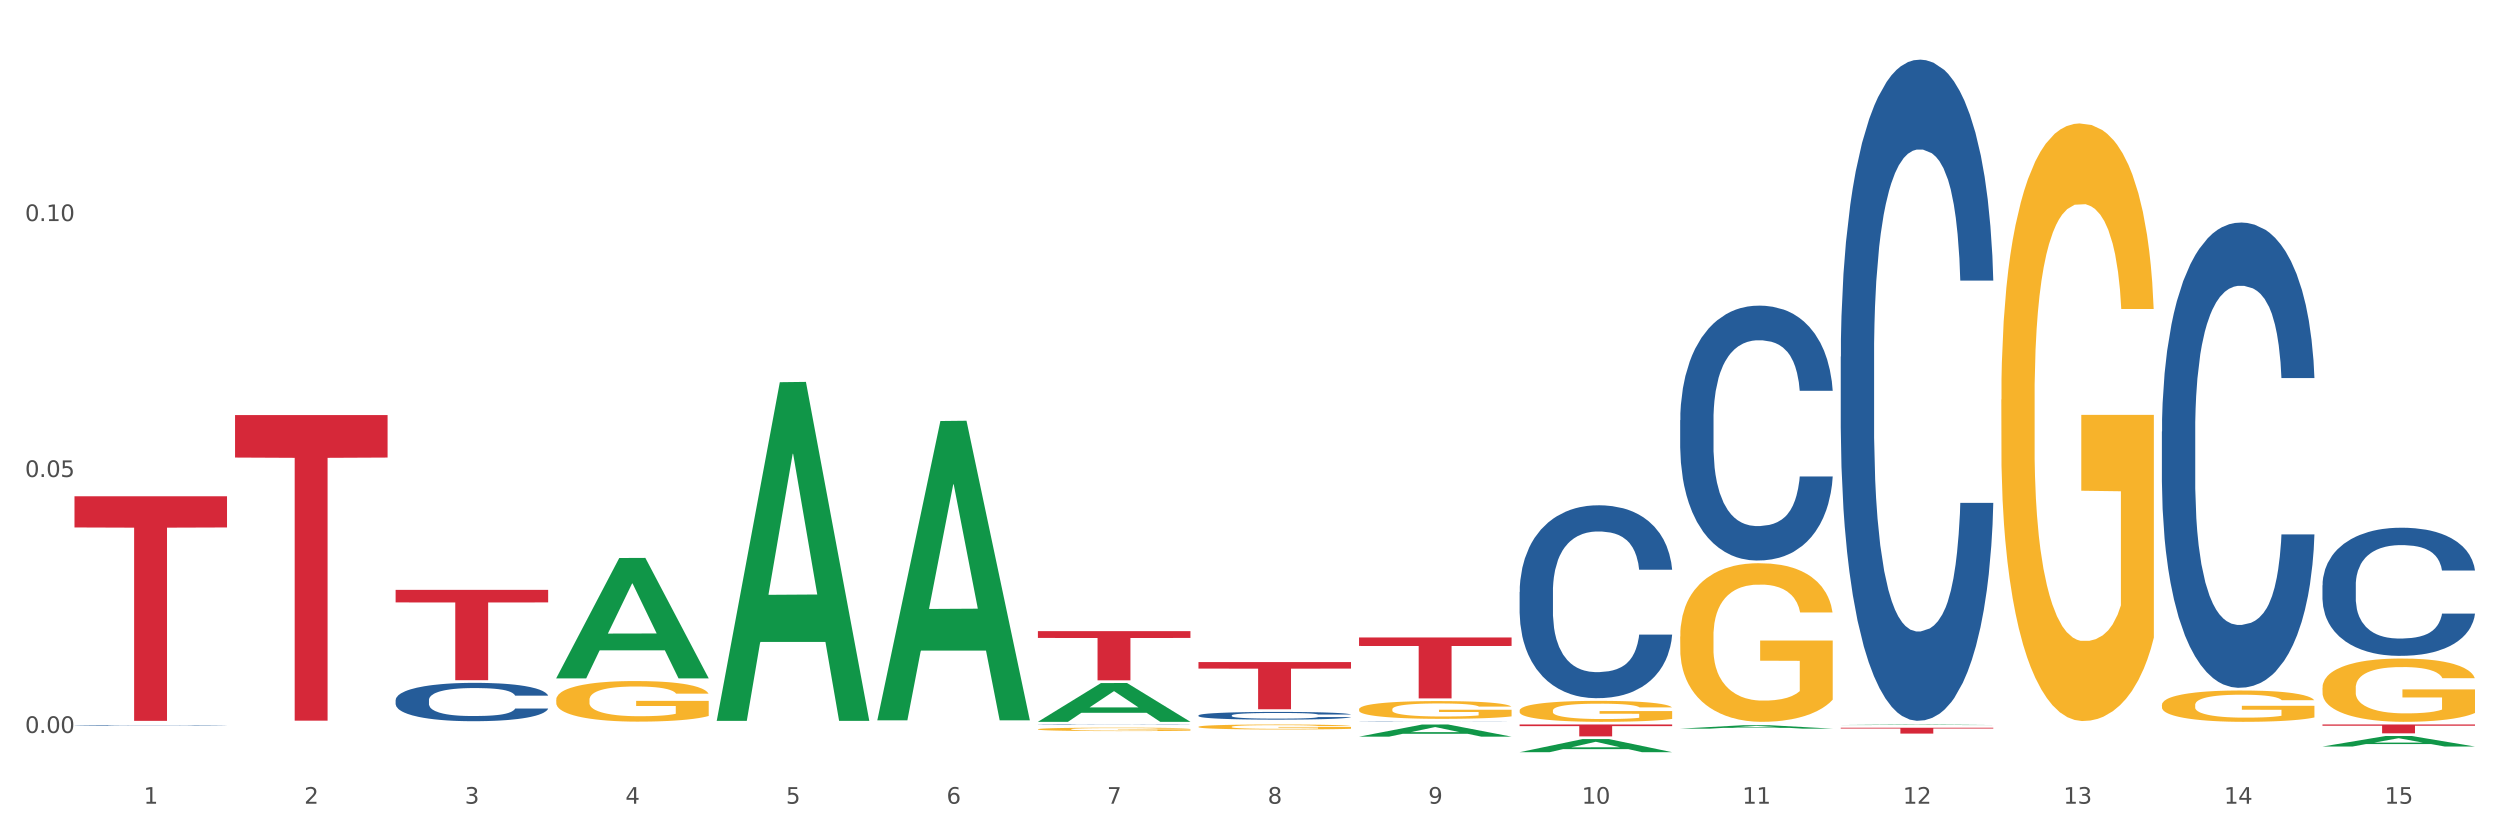 <?xml version="1.0" encoding="utf-8" standalone="no"?>
<!DOCTYPE svg PUBLIC "-//W3C//DTD SVG 1.1//EN"
  "http://www.w3.org/Graphics/SVG/1.1/DTD/svg11.dtd">
<svg xmlns:xlink="http://www.w3.org/1999/xlink" width="1080pt" height="360pt" viewBox="0 0 1080 360" xmlns="http://www.w3.org/2000/svg" version="1.1">
 <rect x="0" y="0" width="1080" height="360" fill="#333333" stroke="none"/>
 <defs>
  <style type="text/css">*{stroke-linejoin: round; stroke-linecap: butt}</style>
 </defs>
 <g id="figure_1">
  <g id="patch_1">
   <path d="M 0 360 
L 1080 360 
L 1080 0 
L 0 0 
z
" style="fill: #ffffff; stroke: #ffffff; stroke-linejoin: miter"/>
  </g>
  <g id="axes_1">
   <g id="matplotlib.axis_1">
    <g id="xtick_1">
     <g id="text_1">
      <!-- 1 -->
      <g style="fill: #4d4d4d" transform="translate(62.07 347.204) scale(0.096 -0.096)">
       <defs>
        <path id="DejaVuSans-31" d="M 794 531 
L 1825 531 
L 1825 4091 
L 703 3866 
L 703 4441 
L 1819 4666 
L 2450 4666 
L 2450 531 
L 3481 531 
L 3481 0 
L 794 0 
L 794 531 
z
" transform="scale(0.016)"/>
       </defs>
       <use xlink:href="#DejaVuSans-31"/>
      </g>
     </g>
    </g>
    <g id="xtick_2">
     <g id="text_2">
      <!-- 2 -->
      <g style="fill: #4d4d4d" transform="translate(131.436 347.204) scale(0.096 -0.096)">
       <defs>
        <path id="DejaVuSans-32" d="M 1228 531 
L 3431 531 
L 3431 0 
L 469 0 
L 469 531 
Q 828 903 1448 1529 
Q 2069 2156 2228 2338 
Q 2531 2678 2651 2914 
Q 2772 3150 2772 3378 
Q 2772 3750 2511 3984 
Q 2250 4219 1831 4219 
Q 1534 4219 1204 4116 
Q 875 4013 500 3803 
L 500 4441 
Q 881 4594 1212 4672 
Q 1544 4750 1819 4750 
Q 2544 4750 2975 4387 
Q 3406 4025 3406 3419 
Q 3406 3131 3298 2873 
Q 3191 2616 2906 2266 
Q 2828 2175 2409 1742 
Q 1991 1309 1228 531 
z
" transform="scale(0.016)"/>
       </defs>
       <use xlink:href="#DejaVuSans-32"/>
      </g>
     </g>
    </g>
    <g id="xtick_3">
     <g id="text_3">
      <!-- 3 -->
      <g style="fill: #4d4d4d" transform="translate(200.802 347.204) scale(0.096 -0.096)">
       <defs>
        <path id="DejaVuSans-33" d="M 2597 2516 
Q 3050 2419 3304 2112 
Q 3559 1806 3559 1356 
Q 3559 666 3084 287 
Q 2609 -91 1734 -91 
Q 1441 -91 1130 -33 
Q 819 25 488 141 
L 488 750 
Q 750 597 1062 519 
Q 1375 441 1716 441 
Q 2309 441 2620 675 
Q 2931 909 2931 1356 
Q 2931 1769 2642 2001 
Q 2353 2234 1838 2234 
L 1294 2234 
L 1294 2753 
L 1863 2753 
Q 2328 2753 2575 2939 
Q 2822 3125 2822 3475 
Q 2822 3834 2567 4026 
Q 2313 4219 1838 4219 
Q 1578 4219 1281 4162 
Q 984 4106 628 3988 
L 628 4550 
Q 988 4650 1302 4700 
Q 1616 4750 1894 4750 
Q 2613 4750 3031 4423 
Q 3450 4097 3450 3541 
Q 3450 3153 3228 2886 
Q 3006 2619 2597 2516 
z
" transform="scale(0.016)"/>
       </defs>
       <use xlink:href="#DejaVuSans-33"/>
      </g>
     </g>
    </g>
    <g id="xtick_4">
     <g id="text_4">
      <!-- 4 -->
      <g style="fill: #4d4d4d" transform="translate(270.169 347.204) scale(0.096 -0.096)">
       <defs>
        <path id="DejaVuSans-34" d="M 2419 4116 
L 825 1625 
L 2419 1625 
L 2419 4116 
z
M 2253 4666 
L 3047 4666 
L 3047 1625 
L 3713 1625 
L 3713 1100 
L 3047 1100 
L 3047 0 
L 2419 0 
L 2419 1100 
L 313 1100 
L 313 1709 
L 2253 4666 
z
" transform="scale(0.016)"/>
       </defs>
       <use xlink:href="#DejaVuSans-34"/>
      </g>
     </g>
    </g>
    <g id="xtick_5">
     <g id="text_5">
      <!-- 5 -->
      <g style="fill: #4d4d4d" transform="translate(339.535 347.204) scale(0.096 -0.096)">
       <defs>
        <path id="DejaVuSans-35" d="M 691 4666 
L 3169 4666 
L 3169 4134 
L 1269 4134 
L 1269 2991 
Q 1406 3038 1543 3061 
Q 1681 3084 1819 3084 
Q 2600 3084 3056 2656 
Q 3513 2228 3513 1497 
Q 3513 744 3044 326 
Q 2575 -91 1722 -91 
Q 1428 -91 1123 -41 
Q 819 9 494 109 
L 494 744 
Q 775 591 1075 516 
Q 1375 441 1709 441 
Q 2250 441 2565 725 
Q 2881 1009 2881 1497 
Q 2881 1984 2565 2268 
Q 2250 2553 1709 2553 
Q 1456 2553 1204 2497 
Q 953 2441 691 2322 
L 691 4666 
z
" transform="scale(0.016)"/>
       </defs>
       <use xlink:href="#DejaVuSans-35"/>
      </g>
     </g>
    </g>
    <g id="xtick_6">
     <g id="text_6">
      <!-- 6 -->
      <g style="fill: #4d4d4d" transform="translate(408.901 347.204) scale(0.096 -0.096)">
       <defs>
        <path id="DejaVuSans-36" d="M 2113 2584 
Q 1688 2584 1439 2293 
Q 1191 2003 1191 1497 
Q 1191 994 1439 701 
Q 1688 409 2113 409 
Q 2538 409 2786 701 
Q 3034 994 3034 1497 
Q 3034 2003 2786 2293 
Q 2538 2584 2113 2584 
z
M 3366 4563 
L 3366 3988 
Q 3128 4100 2886 4159 
Q 2644 4219 2406 4219 
Q 1781 4219 1451 3797 
Q 1122 3375 1075 2522 
Q 1259 2794 1537 2939 
Q 1816 3084 2150 3084 
Q 2853 3084 3261 2657 
Q 3669 2231 3669 1497 
Q 3669 778 3244 343 
Q 2819 -91 2113 -91 
Q 1303 -91 875 529 
Q 447 1150 447 2328 
Q 447 3434 972 4092 
Q 1497 4750 2381 4750 
Q 2619 4750 2861 4703 
Q 3103 4656 3366 4563 
z
" transform="scale(0.016)"/>
       </defs>
       <use xlink:href="#DejaVuSans-36"/>
      </g>
     </g>
    </g>
    <g id="xtick_7">
     <g id="text_7">
      <!-- 7 -->
      <g style="fill: #4d4d4d" transform="translate(478.267 347.204) scale(0.096 -0.096)">
       <defs>
        <path id="DejaVuSans-37" d="M 525 4666 
L 3525 4666 
L 3525 4397 
L 1831 0 
L 1172 0 
L 2766 4134 
L 525 4134 
L 525 4666 
z
" transform="scale(0.016)"/>
       </defs>
       <use xlink:href="#DejaVuSans-37"/>
      </g>
     </g>
    </g>
    <g id="xtick_8">
     <g id="text_8">
      <!-- 8 -->
      <g style="fill: #4d4d4d" transform="translate(547.634 347.204) scale(0.096 -0.096)">
       <defs>
        <path id="DejaVuSans-38" d="M 2034 2216 
Q 1584 2216 1326 1975 
Q 1069 1734 1069 1313 
Q 1069 891 1326 650 
Q 1584 409 2034 409 
Q 2484 409 2743 651 
Q 3003 894 3003 1313 
Q 3003 1734 2745 1975 
Q 2488 2216 2034 2216 
z
M 1403 2484 
Q 997 2584 770 2862 
Q 544 3141 544 3541 
Q 544 4100 942 4425 
Q 1341 4750 2034 4750 
Q 2731 4750 3128 4425 
Q 3525 4100 3525 3541 
Q 3525 3141 3298 2862 
Q 3072 2584 2669 2484 
Q 3125 2378 3379 2068 
Q 3634 1759 3634 1313 
Q 3634 634 3220 271 
Q 2806 -91 2034 -91 
Q 1263 -91 848 271 
Q 434 634 434 1313 
Q 434 1759 690 2068 
Q 947 2378 1403 2484 
z
M 1172 3481 
Q 1172 3119 1398 2916 
Q 1625 2713 2034 2713 
Q 2441 2713 2670 2916 
Q 2900 3119 2900 3481 
Q 2900 3844 2670 4047 
Q 2441 4250 2034 4250 
Q 1625 4250 1398 4047 
Q 1172 3844 1172 3481 
z
" transform="scale(0.016)"/>
       </defs>
       <use xlink:href="#DejaVuSans-38"/>
      </g>
     </g>
    </g>
    <g id="xtick_9">
     <g id="text_9">
      <!-- 9 -->
      <g style="fill: #4d4d4d" transform="translate(617 347.204) scale(0.096 -0.096)">
       <defs>
        <path id="DejaVuSans-39" d="M 703 97 
L 703 672 
Q 941 559 1184 500 
Q 1428 441 1663 441 
Q 2288 441 2617 861 
Q 2947 1281 2994 2138 
Q 2813 1869 2534 1725 
Q 2256 1581 1919 1581 
Q 1219 1581 811 2004 
Q 403 2428 403 3163 
Q 403 3881 828 4315 
Q 1253 4750 1959 4750 
Q 2769 4750 3195 4129 
Q 3622 3509 3622 2328 
Q 3622 1225 3098 567 
Q 2575 -91 1691 -91 
Q 1453 -91 1209 -44 
Q 966 3 703 97 
z
M 1959 2075 
Q 2384 2075 2632 2365 
Q 2881 2656 2881 3163 
Q 2881 3666 2632 3958 
Q 2384 4250 1959 4250 
Q 1534 4250 1286 3958 
Q 1038 3666 1038 3163 
Q 1038 2656 1286 2365 
Q 1534 2075 1959 2075 
z
" transform="scale(0.016)"/>
       </defs>
       <use xlink:href="#DejaVuSans-39"/>
      </g>
     </g>
    </g>
    <g id="xtick_10">
     <g id="text_10">
      <!-- 10 -->
      <g style="fill: #4d4d4d" transform="translate(683.312 347.204) scale(0.096 -0.096)">
       <defs>
        <path id="DejaVuSans-30" d="M 2034 4250 
Q 1547 4250 1301 3770 
Q 1056 3291 1056 2328 
Q 1056 1369 1301 889 
Q 1547 409 2034 409 
Q 2525 409 2770 889 
Q 3016 1369 3016 2328 
Q 3016 3291 2770 3770 
Q 2525 4250 2034 4250 
z
M 2034 4750 
Q 2819 4750 3233 4129 
Q 3647 3509 3647 2328 
Q 3647 1150 3233 529 
Q 2819 -91 2034 -91 
Q 1250 -91 836 529 
Q 422 1150 422 2328 
Q 422 3509 836 4129 
Q 1250 4750 2034 4750 
z
" transform="scale(0.016)"/>
       </defs>
       <use xlink:href="#DejaVuSans-31"/>
       <use xlink:href="#DejaVuSans-30" transform="translate(63.623 0)"/>
      </g>
     </g>
    </g>
    <g id="xtick_11">
     <g id="text_11">
      <!-- 11 -->
      <g style="fill: #4d4d4d" transform="translate(752.678 347.204) scale(0.096 -0.096)">
       <use xlink:href="#DejaVuSans-31"/>
       <use xlink:href="#DejaVuSans-31" transform="translate(63.623 0)"/>
      </g>
     </g>
    </g>
    <g id="xtick_12">
     <g id="text_12">
      <!-- 12 -->
      <g style="fill: #4d4d4d" transform="translate(822.044 347.204) scale(0.096 -0.096)">
       <use xlink:href="#DejaVuSans-31"/>
       <use xlink:href="#DejaVuSans-32" transform="translate(63.623 0)"/>
      </g>
     </g>
    </g>
    <g id="xtick_13">
     <g id="text_13">
      <!-- 13 -->
      <g style="fill: #4d4d4d" transform="translate(891.411 347.204) scale(0.096 -0.096)">
       <use xlink:href="#DejaVuSans-31"/>
       <use xlink:href="#DejaVuSans-33" transform="translate(63.623 0)"/>
      </g>
     </g>
    </g>
    <g id="xtick_14">
     <g id="text_14">
      <!-- 14 -->
      <g style="fill: #4d4d4d" transform="translate(960.777 347.204) scale(0.096 -0.096)">
       <use xlink:href="#DejaVuSans-31"/>
       <use xlink:href="#DejaVuSans-34" transform="translate(63.623 0)"/>
      </g>
     </g>
    </g>
    <g id="xtick_15">
     <g id="text_15">
      <!-- 15 -->
      <g style="fill: #4d4d4d" transform="translate(1030.143 347.204) scale(0.096 -0.096)">
       <use xlink:href="#DejaVuSans-31"/>
       <use xlink:href="#DejaVuSans-35" transform="translate(63.623 0)"/>
      </g>
     </g>
    </g>
    <g id="xtick_16"/>
    <g id="xtick_17"/>
    <g id="xtick_18"/>
    <g id="xtick_19"/>
    <g id="xtick_20"/>
    <g id="xtick_21"/>
    <g id="xtick_22"/>
    <g id="xtick_23"/>
    <g id="xtick_24"/>
    <g id="xtick_25"/>
    <g id="xtick_26"/>
    <g id="xtick_27"/>
    <g id="xtick_28"/>
    <g id="xtick_29"/>
   </g>
   <g id="matplotlib.axis_2">
    <g id="ytick_1">
     <g id="text_16">
      <!-- 0.00 -->
      <g style="fill: #4d4d4d" transform="translate(10.8 316.63) scale(0.096 -0.096)">
       <defs>
        <path id="DejaVuSans-2e" d="M 684 794 
L 1344 794 
L 1344 0 
L 684 0 
L 684 794 
z
" transform="scale(0.016)"/>
       </defs>
       <use xlink:href="#DejaVuSans-30"/>
       <use xlink:href="#DejaVuSans-2e" transform="translate(63.623 0)"/>
       <use xlink:href="#DejaVuSans-30" transform="translate(95.41 0)"/>
       <use xlink:href="#DejaVuSans-30" transform="translate(159.033 0)"/>
      </g>
     </g>
    </g>
    <g id="ytick_2">
     <g id="text_17">
      <!-- 0.05 -->
      <g style="fill: #4d4d4d" transform="translate(10.8 206.064) scale(0.096 -0.096)">
       <use xlink:href="#DejaVuSans-30"/>
       <use xlink:href="#DejaVuSans-2e" transform="translate(63.623 0)"/>
       <use xlink:href="#DejaVuSans-30" transform="translate(95.41 0)"/>
       <use xlink:href="#DejaVuSans-35" transform="translate(159.033 0)"/>
      </g>
     </g>
    </g>
    <g id="ytick_3">
     <g id="text_18">
      <!-- 0.10 -->
      <g style="fill: #4d4d4d" transform="translate(10.8 95.498) scale(0.096 -0.096)">
       <use xlink:href="#DejaVuSans-30"/>
       <use xlink:href="#DejaVuSans-2e" transform="translate(63.623 0)"/>
       <use xlink:href="#DejaVuSans-31" transform="translate(95.41 0)"/>
       <use xlink:href="#DejaVuSans-30" transform="translate(159.033 0)"/>
      </g>
     </g>
    </g>
    <g id="ytick_4"/>
    <g id="ytick_5"/>
    <g id="ytick_6"/>
   </g>
   <g id="PolyCollection_1">
    <path d="M 240.274 292.961 
L 240.342 292.912 
L 267.516 241.06 
L 278.793 241.011 
L 306.172 293.059 
L 293.128 293.059 
L 287.217 280.939 
L 259.16 280.939 
L 258.956 281.134 
L 253.249 293.059 
L 240.274 293.059 
L 240.274 292.961 
L 262.693 273.706 
L 283.685 273.657 
L 273.291 252.105 
L 273.155 252.007 
L 273.019 252.153 
L 262.625 273.657 
L 262.693 273.706 
L 240.274 292.961 
z
" clip-path="url(#p74ae508775)" style="fill: #109648"/>
    <path d="M 587.105 306.415 
L 587.183 306.408 
L 587.183 306.155 
L 587.338 305.938 
L 588.116 305.412 
L 589.283 304.977 
L 590.139 304.746 
L 590.995 304.556 
L 592.006 304.367 
L 593.251 304.171 
L 595.507 303.883 
L 596.908 303.736 
L 598.619 303.582 
L 601.731 303.357 
L 603.988 303.231 
L 606.322 303.126 
L 610.134 303 
L 612.624 302.944 
L 615.269 302.901 
L 618.459 302.873 
L 620.871 302.866 
L 626.161 302.887 
L 630.674 302.951 
L 632.852 303 
L 635.653 303.084 
L 637.131 303.14 
L 639.543 303.252 
L 642.033 303.399 
L 643.744 303.526 
L 646.312 303.764 
L 648.257 304.002 
L 650.046 304.297 
L 650.98 304.5 
L 651.68 304.69 
L 652.302 304.907 
L 652.925 305.251 
L 638.921 305.251 
L 638.376 305.005 
L 637.52 304.774 
L 636.275 304.549 
L 635.186 304.409 
L 633.319 304.234 
L 631.607 304.122 
L 629.818 304.038 
L 627.639 303.967 
L 625.928 303.932 
L 623.516 303.904 
L 618.77 303.911 
L 615.58 303.967 
L 613.402 304.038 
L 612.001 304.101 
L 610.756 304.171 
L 609.356 304.269 
L 607.722 304.416 
L 606.555 304.549 
L 605.388 304.718 
L 604.455 304.886 
L 603.599 305.082 
L 602.898 305.293 
L 602.354 305.51 
L 601.887 305.777 
L 601.498 306.218 
L 601.498 307.179 
L 601.654 307.397 
L 602.043 307.684 
L 602.509 307.901 
L 603.287 308.161 
L 603.988 308.336 
L 605.31 308.589 
L 606.789 308.799 
L 607.956 308.932 
L 609.123 309.045 
L 611.145 309.199 
L 613.402 309.325 
L 615.347 309.402 
L 617.992 309.472 
L 619.781 309.5 
L 621.337 309.514 
L 625.15 309.514 
L 627.873 309.493 
L 630.907 309.444 
L 633.241 309.381 
L 635.186 309.304 
L 637.365 309.178 
L 638.765 309.059 
L 638.765 307.593 
L 621.649 307.586 
L 621.649 306.611 
L 653.003 306.611 
L 653.003 309.472 
L 651.68 309.62 
L 650.202 309.753 
L 648.646 309.872 
L 646.312 310.019 
L 643.511 310.16 
L 641.021 310.258 
L 638.376 310.342 
L 635.264 310.419 
L 631.218 310.489 
L 628.729 310.517 
L 625.617 310.538 
L 621.96 310.545 
L 618.77 310.531 
L 615.658 310.496 
L 612.39 310.433 
L 609.2 310.342 
L 606.789 310.251 
L 604.377 310.138 
L 601.809 309.991 
L 599.786 309.851 
L 598.23 309.725 
L 596.519 309.563 
L 594.652 309.353 
L 593.251 309.164 
L 592.006 308.967 
L 590.684 308.715 
L 589.75 308.498 
L 588.816 308.224 
L 588.272 308.021 
L 587.649 307.705 
L 587.183 307.263 
L 587.105 306.415 
z
" clip-path="url(#p74ae508775)" style="fill: #f7b32b"/>
    <path d="M 656.471 306.959 
L 656.549 306.951 
L 656.549 306.653 
L 656.704 306.396 
L 657.482 305.775 
L 658.649 305.262 
L 659.505 304.989 
L 660.361 304.765 
L 661.372 304.542 
L 662.617 304.31 
L 664.874 303.971 
L 666.274 303.797 
L 667.986 303.615 
L 671.098 303.35 
L 673.354 303.201 
L 675.688 303.077 
L 679.5 302.928 
L 681.99 302.862 
L 684.635 302.812 
L 687.825 302.779 
L 690.237 302.771 
L 695.527 302.795 
L 700.04 302.87 
L 702.218 302.928 
L 705.019 303.027 
L 706.497 303.093 
L 708.909 303.226 
L 711.399 303.4 
L 713.111 303.549 
L 715.678 303.83 
L 717.623 304.111 
L 719.412 304.459 
L 720.346 304.699 
L 721.046 304.923 
L 721.669 305.179 
L 722.291 305.585 
L 708.287 305.585 
L 707.742 305.295 
L 706.886 305.022 
L 705.642 304.757 
L 704.552 304.592 
L 702.685 304.385 
L 700.973 304.252 
L 699.184 304.153 
L 697.006 304.07 
L 695.294 304.029 
L 692.882 303.996 
L 688.136 304.004 
L 684.946 304.07 
L 682.768 304.153 
L 681.367 304.227 
L 680.123 304.31 
L 678.722 304.426 
L 677.088 304.6 
L 675.921 304.757 
L 674.754 304.956 
L 673.821 305.154 
L 672.965 305.386 
L 672.265 305.634 
L 671.72 305.891 
L 671.253 306.206 
L 670.864 306.727 
L 670.864 307.861 
L 671.02 308.118 
L 671.409 308.457 
L 671.876 308.714 
L 672.654 309.02 
L 673.354 309.227 
L 674.677 309.525 
L 676.155 309.773 
L 677.322 309.93 
L 678.489 310.063 
L 680.512 310.245 
L 682.768 310.394 
L 684.713 310.485 
L 687.358 310.568 
L 689.148 310.601 
L 690.704 310.617 
L 694.516 310.617 
L 697.239 310.592 
L 700.273 310.535 
L 702.607 310.46 
L 704.552 310.369 
L 706.731 310.22 
L 708.131 310.079 
L 708.131 308.349 
L 691.015 308.341 
L 691.015 307.191 
L 722.369 307.191 
L 722.369 310.568 
L 721.046 310.741 
L 719.568 310.899 
L 718.012 311.039 
L 715.678 311.213 
L 712.877 311.379 
L 710.387 311.495 
L 707.742 311.594 
L 704.63 311.685 
L 700.584 311.768 
L 698.095 311.801 
L 694.983 311.826 
L 691.326 311.834 
L 688.136 311.818 
L 685.024 311.776 
L 681.756 311.702 
L 678.567 311.594 
L 676.155 311.486 
L 673.743 311.354 
L 671.175 311.18 
L 669.153 311.015 
L 667.597 310.866 
L 665.885 310.675 
L 664.018 310.427 
L 662.617 310.203 
L 661.372 309.972 
L 660.05 309.674 
L 659.116 309.417 
L 658.183 309.094 
L 657.638 308.854 
L 657.016 308.482 
L 656.549 307.96 
L 656.471 306.959 
z
" clip-path="url(#p74ae508775)" style="fill: #f7b32b"/>
    <path d="M 725.837 274.97 
L 725.915 274.908 
L 725.915 272.654 
L 726.071 270.714 
L 726.849 266.02 
L 728.016 262.14 
L 728.871 260.074 
L 729.727 258.384 
L 730.739 256.695 
L 731.984 254.942 
L 734.24 252.376 
L 735.64 251.062 
L 737.352 249.685 
L 740.464 247.682 
L 742.72 246.555 
L 745.054 245.617 
L 748.866 244.49 
L 751.356 243.989 
L 754.001 243.614 
L 757.191 243.364 
L 759.603 243.301 
L 764.894 243.489 
L 769.406 244.052 
L 771.585 244.49 
L 774.385 245.241 
L 775.864 245.742 
L 778.275 246.743 
L 780.765 248.058 
L 782.477 249.184 
L 785.044 251.312 
L 786.989 253.44 
L 788.779 256.069 
L 789.712 257.884 
L 790.412 259.574 
L 791.035 261.514 
L 791.657 264.581 
L 777.653 264.581 
L 777.108 262.39 
L 776.253 260.325 
L 775.008 258.322 
L 773.919 257.07 
L 772.051 255.505 
L 770.34 254.504 
L 768.55 253.753 
L 766.372 253.127 
L 764.66 252.814 
L 762.248 252.564 
L 757.502 252.626 
L 754.313 253.127 
L 752.134 253.753 
L 750.734 254.316 
L 749.489 254.942 
L 748.088 255.818 
L 746.455 257.133 
L 745.288 258.322 
L 744.121 259.824 
L 743.187 261.326 
L 742.331 263.079 
L 741.631 264.956 
L 741.086 266.896 
L 740.62 269.275 
L 740.23 273.218 
L 740.23 281.792 
L 740.386 283.732 
L 740.775 286.298 
L 741.242 288.239 
L 742.02 290.554 
L 742.72 292.119 
L 744.043 294.372 
L 745.521 296.25 
L 746.688 297.439 
L 747.855 298.44 
L 749.878 299.817 
L 752.134 300.944 
L 754.079 301.632 
L 756.724 302.258 
L 758.514 302.509 
L 760.07 302.634 
L 763.882 302.634 
L 766.605 302.446 
L 769.639 302.008 
L 771.974 301.445 
L 773.919 300.756 
L 776.097 299.63 
L 777.497 298.566 
L 777.497 285.485 
L 760.381 285.422 
L 760.381 276.723 
L 791.735 276.723 
L 791.735 302.258 
L 790.412 303.573 
L 788.934 304.762 
L 787.378 305.826 
L 785.044 307.14 
L 782.243 308.392 
L 779.754 309.268 
L 777.108 310.019 
L 773.996 310.707 
L 769.951 311.333 
L 767.461 311.584 
L 764.349 311.771 
L 760.692 311.834 
L 757.502 311.709 
L 754.39 311.396 
L 751.123 310.833 
L 747.933 310.019 
L 745.521 309.205 
L 743.109 308.204 
L 740.542 306.89 
L 738.519 305.638 
L 736.963 304.511 
L 735.251 303.072 
L 733.384 301.194 
L 731.984 299.504 
L 730.739 297.752 
L 729.416 295.499 
L 728.482 293.559 
L 727.549 291.118 
L 727.004 289.303 
L 726.382 286.486 
L 725.915 282.543 
L 725.837 274.97 
z
" clip-path="url(#p74ae508775)" style="fill: #f7b32b"/>
    <path d="M 864.57 172.619 
L 864.647 172.383 
L 864.647 163.895 
L 864.803 156.586 
L 865.581 138.902 
L 866.748 124.284 
L 867.604 116.503 
L 868.46 110.137 
L 869.471 103.771 
L 870.716 97.169 
L 872.972 87.502 
L 874.373 82.551 
L 876.084 77.364 
L 879.196 69.819 
L 881.453 65.575 
L 883.787 62.038 
L 887.599 57.794 
L 890.089 55.908 
L 892.734 54.493 
L 895.924 53.55 
L 898.336 53.314 
L 903.626 54.022 
L 908.139 56.144 
L 910.317 57.794 
L 913.118 60.623 
L 914.596 62.51 
L 917.008 66.282 
L 919.498 71.233 
L 921.209 75.477 
L 923.777 83.494 
L 925.722 91.51 
L 927.511 101.413 
L 928.445 108.251 
L 929.145 114.617 
L 929.767 121.926 
L 930.39 133.479 
L 916.385 133.479 
L 915.841 125.227 
L 914.985 117.446 
L 913.74 109.901 
L 912.651 105.186 
L 910.784 99.291 
L 909.072 95.519 
L 907.283 92.689 
L 905.104 90.332 
L 903.393 89.153 
L 900.981 88.21 
L 896.235 88.445 
L 893.045 90.332 
L 890.867 92.689 
L 889.466 94.811 
L 888.221 97.169 
L 886.821 100.47 
L 885.187 105.421 
L 884.02 109.901 
L 882.853 115.56 
L 881.919 121.219 
L 881.064 127.821 
L 880.363 134.894 
L 879.819 142.203 
L 879.352 151.163 
L 878.963 166.017 
L 878.963 198.319 
L 879.119 205.628 
L 879.508 215.295 
L 879.974 222.604 
L 880.752 231.328 
L 881.453 237.222 
L 882.775 245.71 
L 884.253 252.784 
L 885.42 257.263 
L 886.587 261.036 
L 888.61 266.223 
L 890.867 270.467 
L 892.812 273.061 
L 895.457 275.418 
L 897.246 276.362 
L 898.802 276.833 
L 902.615 276.833 
L 905.338 276.126 
L 908.372 274.475 
L 910.706 272.353 
L 912.651 269.76 
L 914.829 265.516 
L 916.23 261.507 
L 916.23 212.23 
L 899.114 211.994 
L 899.114 179.22 
L 930.468 179.22 
L 930.468 275.418 
L 929.145 280.37 
L 927.667 284.85 
L 926.111 288.858 
L 923.777 293.809 
L 920.976 298.525 
L 918.486 301.826 
L 915.841 304.655 
L 912.729 307.249 
L 908.683 309.606 
L 906.193 310.55 
L 903.081 311.257 
L 899.425 311.493 
L 896.235 311.021 
L 893.123 309.842 
L 889.855 307.72 
L 886.665 304.655 
L 884.253 301.59 
L 881.842 297.817 
L 879.274 292.866 
L 877.251 288.151 
L 875.695 283.906 
L 873.984 278.484 
L 872.116 271.41 
L 870.716 265.044 
L 869.471 258.442 
L 868.149 249.954 
L 867.215 242.645 
L 866.281 233.45 
L 865.737 226.612 
L 865.114 216.002 
L 864.647 201.148 
L 864.57 172.619 
z
" clip-path="url(#p74ae508775)" style="fill: #f7b32b"/>
    <path d="M 933.936 304.548 
L 934.014 304.536 
L 934.014 304.091 
L 934.169 303.707 
L 934.947 302.78 
L 936.114 302.013 
L 936.97 301.604 
L 937.826 301.271 
L 938.837 300.937 
L 940.082 300.59 
L 942.338 300.083 
L 943.739 299.823 
L 945.45 299.551 
L 948.563 299.155 
L 950.819 298.933 
L 953.153 298.747 
L 956.965 298.524 
L 959.455 298.426 
L 962.1 298.351 
L 965.29 298.302 
L 967.702 298.289 
L 972.992 298.327 
L 977.505 298.438 
L 979.683 298.524 
L 982.484 298.673 
L 983.962 298.772 
L 986.374 298.97 
L 988.864 299.23 
L 990.575 299.452 
L 993.143 299.873 
L 995.088 300.293 
L 996.877 300.813 
L 997.811 301.172 
L 998.511 301.506 
L 999.134 301.889 
L 999.756 302.495 
L 985.752 302.495 
L 985.207 302.062 
L 984.351 301.654 
L 983.106 301.258 
L 982.017 301.011 
L 980.15 300.702 
L 978.438 300.504 
L 976.649 300.355 
L 974.47 300.231 
L 972.759 300.17 
L 970.347 300.12 
L 965.601 300.133 
L 962.411 300.231 
L 960.233 300.355 
L 958.832 300.466 
L 957.588 300.59 
L 956.187 300.763 
L 954.553 301.023 
L 953.386 301.258 
L 952.219 301.555 
L 951.286 301.852 
L 950.43 302.198 
L 949.73 302.569 
L 949.185 302.953 
L 948.718 303.423 
L 948.329 304.202 
L 948.329 305.897 
L 948.485 306.28 
L 948.874 306.787 
L 949.341 307.171 
L 950.119 307.628 
L 950.819 307.938 
L 952.141 308.383 
L 953.62 308.754 
L 954.787 308.989 
L 955.954 309.187 
L 957.977 309.459 
L 960.233 309.682 
L 962.178 309.818 
L 964.823 309.942 
L 966.613 309.991 
L 968.169 310.016 
L 971.981 310.016 
L 974.704 309.979 
L 977.738 309.892 
L 980.072 309.781 
L 982.017 309.645 
L 984.196 309.422 
L 985.596 309.212 
L 985.596 306.626 
L 968.48 306.614 
L 968.48 304.895 
L 999.834 304.895 
L 999.834 309.942 
L 998.511 310.201 
L 997.033 310.436 
L 995.477 310.647 
L 993.143 310.906 
L 990.342 311.154 
L 987.852 311.327 
L 985.207 311.475 
L 982.095 311.611 
L 978.049 311.735 
L 975.56 311.785 
L 972.448 311.822 
L 968.791 311.834 
L 965.601 311.809 
L 962.489 311.747 
L 959.221 311.636 
L 956.032 311.475 
L 953.62 311.315 
L 951.208 311.117 
L 948.64 310.857 
L 946.618 310.609 
L 945.061 310.387 
L 943.35 310.102 
L 941.483 309.731 
L 940.082 309.397 
L 938.837 309.051 
L 937.515 308.606 
L 936.581 308.222 
L 935.648 307.74 
L 935.103 307.381 
L 934.48 306.824 
L 934.014 306.045 
L 933.936 304.548 
z
" clip-path="url(#p74ae508775)" style="fill: #f7b32b"/>
    <path d="M 1003.302 312.983 
L 1069.2 312.983 
L 1069.2 313.513 
L 1043.278 313.517 
L 1043.278 316.801 
L 1029.068 316.801 
L 1029.068 313.517 
L 1003.302 313.513 
L 1003.302 312.987 
L 1003.302 312.983 
z
" clip-path="url(#p74ae508775)" style="fill: #d62839"/>
    <path d="M 795.203 314.367 
L 861.101 314.367 
L 861.101 314.72 
L 835.179 314.723 
L 835.179 316.911 
L 820.969 316.911 
L 820.969 314.723 
L 795.203 314.72 
L 795.203 314.369 
L 795.203 314.367 
z
" clip-path="url(#p74ae508775)" style="fill: #d62839"/>
    <path d="M 656.471 312.983 
L 722.369 312.983 
L 722.369 313.696 
L 696.447 313.701 
L 696.447 318.114 
L 682.237 318.114 
L 682.237 313.701 
L 656.471 313.696 
L 656.471 312.988 
L 656.471 312.983 
z
" clip-path="url(#p74ae508775)" style="fill: #d62839"/>
    <path d="M 587.105 275.399 
L 653.003 275.399 
L 653.003 279.056 
L 627.081 279.081 
L 627.081 301.718 
L 612.871 301.718 
L 612.871 279.081 
L 587.105 279.056 
L 587.105 275.423 
L 587.105 275.399 
z
" clip-path="url(#p74ae508775)" style="fill: #d62839"/>
    <path d="M 517.739 286.005 
L 583.636 286.005 
L 583.636 288.839 
L 557.715 288.859 
L 557.715 306.399 
L 543.504 306.399 
L 543.504 288.859 
L 517.739 288.839 
L 517.739 286.025 
L 517.739 286.005 
z
" clip-path="url(#p74ae508775)" style="fill: #d62839"/>
    <path d="M 448.372 272.64 
L 514.27 272.64 
L 514.27 275.596 
L 488.348 275.616 
L 488.348 293.913 
L 474.138 293.913 
L 474.138 275.616 
L 448.372 275.596 
L 448.372 272.66 
L 448.372 272.64 
z
" clip-path="url(#p74ae508775)" style="fill: #d62839"/>
    <path d="M 101.541 179.319 
L 167.439 179.319 
L 167.439 197.664 
L 141.517 197.788 
L 141.517 311.33 
L 127.307 311.33 
L 127.307 197.788 
L 101.541 197.664 
L 101.541 179.442 
L 101.541 179.319 
z
" clip-path="url(#p74ae508775)" style="fill: #d62839"/>
    <path d="M 32.175 214.378 
L 98.073 214.378 
L 98.073 227.862 
L 72.151 227.953 
L 72.151 311.406 
L 57.941 311.406 
L 57.941 227.953 
L 32.175 227.862 
L 32.175 214.469 
L 32.175 214.378 
z
" clip-path="url(#p74ae508775)" style="fill: #d62839"/>
    <path d="M 1003.302 297.122 
L 1003.38 297.097 
L 1003.38 296.198 
L 1003.535 295.423 
L 1004.314 293.55 
L 1005.481 292.001 
L 1006.336 291.177 
L 1007.192 290.503 
L 1008.204 289.828 
L 1009.448 289.129 
L 1011.705 288.105 
L 1013.105 287.58 
L 1014.817 287.031 
L 1017.929 286.231 
L 1020.185 285.782 
L 1022.519 285.407 
L 1026.331 284.958 
L 1028.821 284.758 
L 1031.466 284.608 
L 1034.656 284.508 
L 1037.068 284.483 
L 1042.358 284.558 
L 1046.871 284.783 
L 1049.049 284.958 
L 1051.85 285.257 
L 1053.328 285.457 
L 1055.74 285.857 
L 1058.23 286.381 
L 1059.942 286.831 
L 1062.509 287.68 
L 1064.454 288.529 
L 1066.244 289.578 
L 1067.177 290.303 
L 1067.877 290.977 
L 1068.5 291.752 
L 1069.122 292.976 
L 1055.118 292.976 
L 1054.573 292.101 
L 1053.717 291.277 
L 1052.473 290.478 
L 1051.383 289.978 
L 1049.516 289.354 
L 1047.805 288.954 
L 1046.015 288.654 
L 1043.837 288.405 
L 1042.125 288.28 
L 1039.713 288.18 
L 1034.967 288.205 
L 1031.777 288.405 
L 1029.599 288.654 
L 1028.199 288.879 
L 1026.954 289.129 
L 1025.553 289.479 
L 1023.919 290.003 
L 1022.752 290.478 
L 1021.585 291.077 
L 1020.652 291.677 
L 1019.796 292.376 
L 1019.096 293.125 
L 1018.551 293.9 
L 1018.084 294.849 
L 1017.695 296.423 
L 1017.695 299.845 
L 1017.851 300.619 
L 1018.24 301.643 
L 1018.707 302.417 
L 1019.485 303.341 
L 1020.185 303.966 
L 1021.508 304.865 
L 1022.986 305.614 
L 1024.153 306.089 
L 1025.32 306.489 
L 1027.343 307.038 
L 1029.599 307.488 
L 1031.544 307.763 
L 1034.189 308.012 
L 1035.979 308.112 
L 1037.535 308.162 
L 1041.347 308.162 
L 1044.07 308.087 
L 1047.104 307.912 
L 1049.438 307.688 
L 1051.383 307.413 
L 1053.562 306.963 
L 1054.962 306.539 
L 1054.962 301.318 
L 1037.846 301.293 
L 1037.846 297.821 
L 1069.2 297.821 
L 1069.2 308.012 
L 1067.877 308.537 
L 1066.399 309.012 
L 1064.843 309.436 
L 1062.509 309.961 
L 1059.708 310.46 
L 1057.219 310.81 
L 1054.573 311.11 
L 1051.461 311.384 
L 1047.416 311.634 
L 1044.926 311.734 
L 1041.814 311.809 
L 1038.157 311.834 
L 1034.967 311.784 
L 1031.855 311.659 
L 1028.588 311.434 
L 1025.398 311.11 
L 1022.986 310.785 
L 1020.574 310.385 
L 1018.007 309.861 
L 1015.984 309.361 
L 1014.428 308.912 
L 1012.716 308.337 
L 1010.849 307.588 
L 1009.448 306.913 
L 1008.204 306.214 
L 1006.881 305.315 
L 1005.947 304.54 
L 1005.014 303.566 
L 1004.469 302.842 
L 1003.847 301.718 
L 1003.38 300.144 
L 1003.302 297.122 
z
" clip-path="url(#p74ae508775)" style="fill: #f7b32b"/>
    <path d="M 240.274 302.314 
L 240.351 302.298 
L 240.351 301.721 
L 240.507 301.225 
L 241.285 300.023 
L 242.452 299.03 
L 243.308 298.501 
L 244.164 298.069 
L 245.175 297.636 
L 246.42 297.188 
L 248.676 296.531 
L 250.077 296.194 
L 251.788 295.842 
L 254.9 295.329 
L 257.157 295.041 
L 259.491 294.801 
L 263.303 294.512 
L 265.793 294.384 
L 268.438 294.288 
L 271.628 294.224 
L 274.04 294.208 
L 279.33 294.256 
L 283.843 294.4 
L 286.021 294.512 
L 288.822 294.704 
L 290.3 294.833 
L 292.712 295.089 
L 295.202 295.425 
L 296.913 295.714 
L 299.481 296.258 
L 301.426 296.803 
L 303.215 297.476 
L 304.149 297.941 
L 304.849 298.373 
L 305.471 298.87 
L 306.094 299.655 
L 292.089 299.655 
L 291.545 299.094 
L 290.689 298.565 
L 289.444 298.053 
L 288.355 297.732 
L 286.488 297.332 
L 284.776 297.075 
L 282.987 296.883 
L 280.808 296.723 
L 279.097 296.643 
L 276.685 296.579 
L 271.939 296.595 
L 268.749 296.723 
L 266.571 296.883 
L 265.17 297.027 
L 263.925 297.188 
L 262.525 297.412 
L 260.891 297.748 
L 259.724 298.053 
L 258.557 298.437 
L 257.623 298.822 
L 256.768 299.27 
L 256.067 299.751 
L 255.523 300.247 
L 255.056 300.856 
L 254.667 301.866 
L 254.667 304.06 
L 254.823 304.557 
L 255.212 305.214 
L 255.678 305.71 
L 256.456 306.303 
L 257.157 306.704 
L 258.479 307.28 
L 259.957 307.761 
L 261.124 308.065 
L 262.291 308.322 
L 264.314 308.674 
L 266.571 308.963 
L 268.516 309.139 
L 271.161 309.299 
L 272.95 309.363 
L 274.506 309.395 
L 278.319 309.395 
L 281.042 309.347 
L 284.076 309.235 
L 286.41 309.091 
L 288.355 308.915 
L 290.533 308.626 
L 291.934 308.354 
L 291.934 305.006 
L 274.818 304.99 
L 274.818 302.763 
L 306.172 302.763 
L 306.172 309.299 
L 304.849 309.635 
L 303.371 309.94 
L 301.815 310.212 
L 299.481 310.549 
L 296.68 310.869 
L 294.19 311.093 
L 291.545 311.286 
L 288.433 311.462 
L 284.387 311.622 
L 281.897 311.686 
L 278.785 311.734 
L 275.129 311.75 
L 271.939 311.718 
L 268.827 311.638 
L 265.559 311.494 
L 262.369 311.286 
L 259.957 311.077 
L 257.546 310.821 
L 254.978 310.485 
L 252.955 310.164 
L 251.399 309.876 
L 249.688 309.507 
L 247.82 309.027 
L 246.42 308.594 
L 245.175 308.146 
L 243.853 307.569 
L 242.919 307.072 
L 241.985 306.447 
L 241.441 305.983 
L 240.818 305.262 
L 240.351 304.253 
L 240.274 302.314 
z
" clip-path="url(#p74ae508775)" style="fill: #f7b32b"/>
    <path d="M 32.175 313.365 
L 32.253 313.365 
L 32.253 313.358 
L 32.487 313.348 
L 33.343 313.33 
L 34.434 313.316 
L 36.303 313.3 
L 37.316 313.293 
L 38.64 313.286 
L 41.366 313.273 
L 44.482 313.263 
L 46.663 313.257 
L 48.299 313.254 
L 51.96 313.247 
L 54.063 313.244 
L 56.244 313.242 
L 58.114 313.24 
L 61.229 313.239 
L 63.722 313.238 
L 66.604 313.237 
L 69.019 313.238 
L 72.212 313.239 
L 76.886 313.242 
L 78.677 313.244 
L 81.092 313.247 
L 83.585 313.251 
L 85.61 313.255 
L 87.947 313.261 
L 90.361 313.269 
L 92.698 313.279 
L 94.334 313.288 
L 95.658 313.297 
L 96.827 313.309 
L 97.683 313.322 
L 98.073 313.333 
L 83.818 313.333 
L 83.429 313.323 
L 82.65 313.313 
L 81.871 313.306 
L 81.014 313.3 
L 79.69 313.293 
L 78.522 313.289 
L 76.574 313.284 
L 74.783 313.281 
L 73.303 313.279 
L 71.511 313.278 
L 67.694 313.276 
L 64.968 313.276 
L 63.255 313.277 
L 61.151 313.278 
L 59.36 313.28 
L 57.257 313.283 
L 55.621 313.286 
L 53.985 313.291 
L 53.05 313.294 
L 51.648 313.3 
L 50.714 313.304 
L 49.467 313.312 
L 48.766 313.318 
L 47.52 313.333 
L 46.975 313.344 
L 46.741 313.351 
L 46.585 313.36 
L 46.585 313.4 
L 47.053 313.418 
L 47.442 313.426 
L 48.065 313.435 
L 49.234 313.446 
L 50.947 313.457 
L 52.739 313.465 
L 54.219 313.47 
L 55.621 313.474 
L 57.023 313.477 
L 58.737 313.479 
L 60.139 313.481 
L 62.242 313.483 
L 64.734 313.483 
L 66.682 313.483 
L 70.654 313.482 
L 72.446 313.481 
L 74.16 313.479 
L 76.029 313.476 
L 77.509 313.473 
L 78.366 313.471 
L 79.768 313.466 
L 80.858 313.461 
L 81.793 313.455 
L 82.416 313.449 
L 83.117 313.442 
L 83.663 313.433 
L 83.818 313.428 
L 98.073 313.428 
L 97.761 313.437 
L 97.216 313.446 
L 96.126 313.459 
L 95.269 313.466 
L 93.945 313.474 
L 92.542 313.482 
L 90.595 313.49 
L 88.804 313.496 
L 86.934 313.501 
L 84.909 313.505 
L 81.248 313.512 
L 79.924 313.514 
L 77.12 313.517 
L 74.939 313.519 
L 71.745 313.52 
L 68.473 313.522 
L 65.046 313.522 
L 62.008 313.521 
L 58.659 313.52 
L 56.556 313.518 
L 54.219 313.516 
L 51.493 313.512 
L 48.922 313.508 
L 46.507 313.503 
L 44.248 313.497 
L 42.145 313.49 
L 39.419 313.479 
L 37.394 313.468 
L 35.914 313.458 
L 34.901 313.449 
L 33.889 313.438 
L 33.343 313.431 
L 32.487 313.412 
L 32.175 313.396 
L 32.175 313.365 
z
" clip-path="url(#p74ae508775)" style="fill: #255c99"/>
    <path d="M 170.907 302.437 
L 170.985 302.422 
L 170.985 301.998 
L 171.219 301.423 
L 172.076 300.364 
L 173.166 299.561 
L 175.036 298.623 
L 176.048 298.229 
L 177.373 297.79 
L 180.099 297.079 
L 183.215 296.473 
L 185.396 296.14 
L 187.031 295.929 
L 190.692 295.55 
L 192.796 295.384 
L 194.977 295.247 
L 196.846 295.157 
L 199.962 295.051 
L 202.454 295.005 
L 205.336 294.99 
L 207.751 295.005 
L 210.945 295.066 
L 215.618 295.247 
L 217.41 295.353 
L 219.825 295.535 
L 222.317 295.777 
L 224.342 296.019 
L 226.679 296.367 
L 229.094 296.822 
L 231.431 297.397 
L 233.066 297.927 
L 234.391 298.487 
L 235.559 299.168 
L 236.416 299.909 
L 236.805 300.53 
L 222.551 300.53 
L 222.161 299.97 
L 221.382 299.365 
L 220.604 298.956 
L 219.747 298.623 
L 218.422 298.244 
L 217.254 298.002 
L 215.307 297.715 
L 213.515 297.533 
L 212.035 297.427 
L 210.244 297.336 
L 206.427 297.245 
L 203.701 297.245 
L 201.987 297.276 
L 199.884 297.351 
L 198.092 297.457 
L 195.989 297.639 
L 194.353 297.836 
L 192.718 298.093 
L 191.783 298.275 
L 190.381 298.608 
L 189.446 298.88 
L 188.2 299.349 
L 187.499 299.682 
L 186.252 300.545 
L 185.707 301.181 
L 185.474 301.62 
L 185.318 302.104 
L 185.318 304.466 
L 185.785 305.525 
L 186.175 305.979 
L 186.798 306.494 
L 187.966 307.16 
L 189.68 307.811 
L 191.471 308.28 
L 192.951 308.567 
L 194.353 308.779 
L 195.755 308.946 
L 197.469 309.097 
L 198.871 309.188 
L 200.974 309.279 
L 203.467 309.324 
L 205.414 309.324 
L 209.387 309.249 
L 211.178 309.173 
L 212.892 309.067 
L 214.761 308.9 
L 216.241 308.719 
L 217.098 308.583 
L 218.5 308.295 
L 219.591 307.992 
L 220.526 307.644 
L 221.149 307.341 
L 221.85 306.887 
L 222.395 306.373 
L 222.551 306.1 
L 236.805 306.1 
L 236.494 306.645 
L 235.949 307.175 
L 234.858 307.886 
L 234.001 308.295 
L 232.677 308.795 
L 231.275 309.218 
L 229.328 309.688 
L 227.536 310.036 
L 225.667 310.338 
L 223.641 310.611 
L 219.98 310.989 
L 218.656 311.095 
L 215.852 311.277 
L 213.671 311.383 
L 210.477 311.489 
L 207.206 311.549 
L 203.779 311.565 
L 200.741 311.534 
L 197.391 311.443 
L 195.288 311.353 
L 192.951 311.216 
L 190.225 311.004 
L 187.655 310.747 
L 185.24 310.444 
L 182.981 310.096 
L 180.878 309.703 
L 178.152 309.052 
L 176.126 308.416 
L 174.646 307.826 
L 173.634 307.326 
L 172.621 306.691 
L 172.076 306.252 
L 171.219 305.192 
L 170.907 304.208 
L 170.907 302.437 
z
" clip-path="url(#p74ae508775)" style="fill: #255c99"/>
    <path d="M 448.372 313.076 
L 448.45 313.076 
L 448.45 313.071 
L 448.684 313.063 
L 449.541 313.05 
L 450.631 313.04 
L 452.501 313.028 
L 453.513 313.023 
L 454.837 313.018 
L 457.564 313.009 
L 460.679 313.001 
L 462.861 312.997 
L 464.496 312.995 
L 468.157 312.99 
L 470.26 312.988 
L 472.441 312.986 
L 474.311 312.985 
L 477.427 312.984 
L 479.919 312.983 
L 482.801 312.983 
L 485.216 312.983 
L 488.41 312.984 
L 493.083 312.986 
L 494.875 312.987 
L 497.289 312.99 
L 499.782 312.993 
L 501.807 312.996 
L 504.144 313 
L 506.559 313.006 
L 508.896 313.013 
L 510.531 313.02 
L 511.856 313.027 
L 513.024 313.035 
L 513.881 313.044 
L 514.27 313.052 
L 500.016 313.052 
L 499.626 313.045 
L 498.847 313.038 
L 498.068 313.032 
L 497.212 313.028 
L 495.887 313.024 
L 494.719 313.021 
L 492.772 313.017 
L 490.98 313.015 
L 489.5 313.013 
L 487.709 313.012 
L 483.892 313.011 
L 481.165 313.011 
L 479.452 313.012 
L 477.349 313.012 
L 475.557 313.014 
L 473.454 313.016 
L 471.818 313.019 
L 470.183 313.022 
L 469.248 313.024 
L 467.846 313.028 
L 466.911 313.032 
L 465.665 313.037 
L 464.964 313.042 
L 463.717 313.052 
L 463.172 313.06 
L 462.938 313.066 
L 462.783 313.072 
L 462.783 313.101 
L 463.25 313.115 
L 463.639 313.12 
L 464.263 313.127 
L 465.431 313.135 
L 467.145 313.143 
L 468.936 313.149 
L 470.416 313.153 
L 471.818 313.155 
L 473.22 313.157 
L 474.934 313.159 
L 476.336 313.16 
L 478.439 313.161 
L 480.932 313.162 
L 482.879 313.162 
L 486.852 313.161 
L 488.643 313.16 
L 490.357 313.159 
L 492.226 313.157 
L 493.706 313.154 
L 494.563 313.153 
L 495.965 313.149 
L 497.056 313.145 
L 497.99 313.141 
L 498.614 313.137 
L 499.315 313.132 
L 499.86 313.125 
L 500.016 313.122 
L 514.27 313.122 
L 513.959 313.129 
L 513.413 313.135 
L 512.323 313.144 
L 511.466 313.149 
L 510.142 313.155 
L 508.74 313.161 
L 506.792 313.167 
L 505.001 313.171 
L 503.131 313.175 
L 501.106 313.178 
L 497.445 313.183 
L 496.121 313.184 
L 493.317 313.186 
L 491.136 313.188 
L 487.942 313.189 
L 484.671 313.19 
L 481.243 313.19 
L 478.206 313.19 
L 474.856 313.189 
L 472.753 313.187 
L 470.416 313.186 
L 467.69 313.183 
L 465.119 313.18 
L 462.705 313.176 
L 460.446 313.172 
L 458.343 313.167 
L 455.616 313.159 
L 453.591 313.151 
L 452.111 313.143 
L 451.099 313.137 
L 450.086 313.129 
L 449.541 313.124 
L 448.684 313.11 
L 448.372 313.098 
L 448.372 313.076 
z
" clip-path="url(#p74ae508775)" style="fill: #255c99"/>
    <path d="M 517.739 309.049 
L 517.816 309.046 
L 517.816 308.96 
L 518.05 308.844 
L 518.907 308.631 
L 519.997 308.469 
L 521.867 308.28 
L 522.88 308.201 
L 524.204 308.112 
L 526.93 307.969 
L 530.046 307.847 
L 532.227 307.78 
L 533.863 307.737 
L 537.523 307.661 
L 539.627 307.627 
L 541.808 307.6 
L 543.677 307.581 
L 546.793 307.56 
L 549.285 307.551 
L 552.167 307.548 
L 554.582 307.551 
L 557.776 307.563 
L 562.449 307.6 
L 564.241 307.621 
L 566.656 307.658 
L 569.148 307.707 
L 571.173 307.755 
L 573.51 307.825 
L 575.925 307.917 
L 578.262 308.033 
L 579.898 308.14 
L 581.222 308.253 
L 582.39 308.39 
L 583.247 308.539 
L 583.636 308.664 
L 569.382 308.664 
L 568.992 308.551 
L 568.214 308.429 
L 567.435 308.347 
L 566.578 308.28 
L 565.254 308.204 
L 564.085 308.155 
L 562.138 308.097 
L 560.346 308.06 
L 558.866 308.039 
L 557.075 308.021 
L 553.258 308.002 
L 550.532 308.002 
L 548.818 308.008 
L 546.715 308.024 
L 544.923 308.045 
L 542.82 308.082 
L 541.184 308.121 
L 539.549 308.173 
L 538.614 308.21 
L 537.212 308.277 
L 536.277 308.332 
L 535.031 308.426 
L 534.33 308.493 
L 533.084 308.667 
L 532.538 308.795 
L 532.305 308.884 
L 532.149 308.982 
L 532.149 309.457 
L 532.616 309.671 
L 533.006 309.762 
L 533.629 309.866 
L 534.797 310 
L 536.511 310.131 
L 538.302 310.226 
L 539.782 310.284 
L 541.184 310.327 
L 542.587 310.36 
L 544.3 310.391 
L 545.702 310.409 
L 547.805 310.427 
L 550.298 310.436 
L 552.245 310.436 
L 556.218 310.421 
L 558.009 310.406 
L 559.723 310.385 
L 561.593 310.351 
L 563.073 310.314 
L 563.929 310.287 
L 565.331 310.229 
L 566.422 310.168 
L 567.357 310.098 
L 567.98 310.037 
L 568.681 309.945 
L 569.226 309.842 
L 569.382 309.787 
L 583.636 309.787 
L 583.325 309.897 
L 582.78 310.003 
L 581.689 310.147 
L 580.832 310.229 
L 579.508 310.33 
L 578.106 310.415 
L 576.159 310.51 
L 574.367 310.58 
L 572.498 310.641 
L 570.472 310.696 
L 566.811 310.772 
L 565.487 310.793 
L 562.683 310.83 
L 560.502 310.851 
L 557.308 310.873 
L 554.037 310.885 
L 550.61 310.888 
L 547.572 310.882 
L 544.222 310.863 
L 542.119 310.845 
L 539.782 310.818 
L 537.056 310.775 
L 534.486 310.723 
L 532.071 310.662 
L 529.812 310.592 
L 527.709 310.513 
L 524.983 310.382 
L 522.957 310.253 
L 521.477 310.134 
L 520.465 310.034 
L 519.452 309.906 
L 518.907 309.817 
L 518.05 309.604 
L 517.739 309.405 
L 517.739 309.049 
z
" clip-path="url(#p74ae508775)" style="fill: #255c99"/>
    <path d="M 587.105 311.757 
L 587.183 311.757 
L 587.183 311.753 
L 587.416 311.748 
L 588.273 311.739 
L 589.364 311.733 
L 591.233 311.725 
L 592.246 311.721 
L 593.57 311.718 
L 596.296 311.712 
L 599.412 311.707 
L 601.593 311.704 
L 603.229 311.702 
L 606.89 311.699 
L 608.993 311.697 
L 611.174 311.696 
L 613.043 311.696 
L 616.159 311.695 
L 618.652 311.694 
L 621.534 311.694 
L 623.948 311.694 
L 627.142 311.695 
L 631.816 311.696 
L 633.607 311.697 
L 636.022 311.699 
L 638.514 311.701 
L 640.54 311.703 
L 642.877 311.706 
L 645.291 311.71 
L 647.628 311.714 
L 649.264 311.719 
L 650.588 311.724 
L 651.756 311.729 
L 652.613 311.736 
L 653.003 311.741 
L 638.748 311.741 
L 638.359 311.736 
L 637.58 311.731 
L 636.801 311.728 
L 635.944 311.725 
L 634.62 311.722 
L 633.451 311.72 
L 631.504 311.717 
L 629.713 311.716 
L 628.233 311.715 
L 626.441 311.714 
L 622.624 311.713 
L 619.898 311.713 
L 618.184 311.713 
L 616.081 311.714 
L 614.29 311.715 
L 612.186 311.716 
L 610.551 311.718 
L 608.915 311.72 
L 607.98 311.722 
L 606.578 311.725 
L 605.643 311.727 
L 604.397 311.731 
L 603.696 311.734 
L 602.45 311.741 
L 601.905 311.746 
L 601.671 311.75 
L 601.515 311.754 
L 601.515 311.774 
L 601.982 311.783 
L 602.372 311.787 
L 602.995 311.791 
L 604.163 311.797 
L 605.877 311.802 
L 607.669 311.806 
L 609.149 311.809 
L 610.551 311.811 
L 611.953 311.812 
L 613.666 311.813 
L 615.069 311.814 
L 617.172 311.815 
L 619.664 311.815 
L 621.612 311.815 
L 625.584 311.815 
L 627.376 311.814 
L 629.089 311.813 
L 630.959 311.812 
L 632.439 311.81 
L 633.296 311.809 
L 634.698 311.806 
L 635.788 311.804 
L 636.723 311.801 
L 637.346 311.798 
L 638.047 311.795 
L 638.592 311.79 
L 638.748 311.788 
L 653.003 311.788 
L 652.691 311.793 
L 652.146 311.797 
L 651.055 311.803 
L 650.199 311.806 
L 648.874 311.811 
L 647.472 311.814 
L 645.525 311.818 
L 643.733 311.821 
L 641.864 311.824 
L 639.839 311.826 
L 636.178 311.829 
L 634.853 311.83 
L 632.049 311.832 
L 629.868 311.833 
L 626.675 311.833 
L 623.403 311.834 
L 619.976 311.834 
L 616.938 311.834 
L 613.589 311.833 
L 611.485 311.832 
L 609.149 311.831 
L 606.422 311.829 
L 603.852 311.827 
L 601.437 311.825 
L 599.178 311.822 
L 597.075 311.818 
L 594.349 311.813 
L 592.324 311.807 
L 590.844 311.802 
L 589.831 311.798 
L 588.818 311.793 
L 588.273 311.789 
L 587.416 311.78 
L 587.105 311.772 
L 587.105 311.757 
z
" clip-path="url(#p74ae508775)" style="fill: #255c99"/>
    <path d="M 656.471 255.725 
L 656.549 255.649 
L 656.549 253.518 
L 656.783 250.625 
L 657.639 245.297 
L 658.73 241.263 
L 660.599 236.544 
L 661.612 234.565 
L 662.936 232.358 
L 665.662 228.78 
L 668.778 225.736 
L 670.959 224.061 
L 672.595 222.996 
L 676.256 221.093 
L 678.359 220.256 
L 680.54 219.571 
L 682.41 219.114 
L 685.525 218.581 
L 688.018 218.353 
L 690.9 218.277 
L 693.315 218.353 
L 696.508 218.657 
L 701.182 219.571 
L 702.973 220.103 
L 705.388 221.017 
L 707.881 222.235 
L 709.906 223.452 
L 712.243 225.203 
L 714.657 227.487 
L 716.994 230.379 
L 718.63 233.043 
L 719.954 235.859 
L 721.123 239.284 
L 721.979 243.014 
L 722.369 246.134 
L 708.114 246.134 
L 707.725 243.318 
L 706.946 240.274 
L 706.167 238.219 
L 705.31 236.544 
L 703.986 234.641 
L 702.818 233.423 
L 700.87 231.977 
L 699.079 231.064 
L 697.599 230.531 
L 695.807 230.074 
L 691.99 229.618 
L 689.264 229.618 
L 687.55 229.77 
L 685.447 230.151 
L 683.656 230.683 
L 681.553 231.597 
L 679.917 232.586 
L 678.281 233.88 
L 677.346 234.793 
L 675.944 236.468 
L 675.01 237.838 
L 673.763 240.198 
L 673.062 241.872 
L 671.816 246.211 
L 671.271 249.407 
L 671.037 251.615 
L 670.881 254.05 
L 670.881 265.924 
L 671.349 271.252 
L 671.738 273.536 
L 672.361 276.123 
L 673.53 279.472 
L 675.243 282.745 
L 677.035 285.105 
L 678.515 286.551 
L 679.917 287.617 
L 681.319 288.454 
L 683.033 289.215 
L 684.435 289.672 
L 686.538 290.128 
L 689.03 290.357 
L 690.978 290.357 
L 694.95 289.976 
L 696.742 289.596 
L 698.456 289.063 
L 700.325 288.226 
L 701.805 287.312 
L 702.662 286.627 
L 704.064 285.181 
L 705.154 283.659 
L 706.089 281.908 
L 706.712 280.386 
L 707.413 278.102 
L 707.959 275.515 
L 708.114 274.144 
L 722.369 274.144 
L 722.057 276.885 
L 721.512 279.549 
L 720.422 283.126 
L 719.565 285.181 
L 718.241 287.693 
L 716.838 289.824 
L 714.891 292.183 
L 713.1 293.934 
L 711.23 295.456 
L 709.205 296.826 
L 705.544 298.729 
L 704.22 299.262 
L 701.416 300.175 
L 699.235 300.708 
L 696.041 301.241 
L 692.769 301.546 
L 689.342 301.622 
L 686.304 301.469 
L 682.955 301.013 
L 680.852 300.556 
L 678.515 299.871 
L 675.789 298.805 
L 673.218 297.511 
L 670.803 295.989 
L 668.544 294.239 
L 666.441 292.26 
L 663.715 288.987 
L 661.69 285.79 
L 660.21 282.821 
L 659.197 280.31 
L 658.185 277.113 
L 657.639 274.906 
L 656.783 269.578 
L 656.471 264.63 
L 656.471 255.725 
z
" clip-path="url(#p74ae508775)" style="fill: #255c99"/>
    <path d="M 725.837 181.508 
L 725.915 181.407 
L 725.915 178.591 
L 726.149 174.77 
L 727.006 167.73 
L 728.096 162.4 
L 729.966 156.164 
L 730.978 153.549 
L 732.302 150.633 
L 735.029 145.906 
L 738.144 141.883 
L 740.325 139.671 
L 741.961 138.263 
L 745.622 135.748 
L 747.725 134.642 
L 749.906 133.737 
L 751.776 133.134 
L 754.891 132.43 
L 757.384 132.128 
L 760.266 132.027 
L 762.681 132.128 
L 765.874 132.53 
L 770.548 133.737 
L 772.34 134.441 
L 774.754 135.648 
L 777.247 137.257 
L 779.272 138.866 
L 781.609 141.179 
L 784.024 144.196 
L 786.36 148.018 
L 787.996 151.538 
L 789.32 155.259 
L 790.489 159.785 
L 791.346 164.713 
L 791.735 168.836 
L 777.481 168.836 
L 777.091 165.115 
L 776.312 161.092 
L 775.533 158.377 
L 774.676 156.164 
L 773.352 153.65 
L 772.184 152.041 
L 770.237 150.13 
L 768.445 148.923 
L 766.965 148.219 
L 765.173 147.616 
L 761.357 147.012 
L 758.63 147.012 
L 756.917 147.213 
L 754.814 147.716 
L 753.022 148.42 
L 750.919 149.627 
L 749.283 150.935 
L 747.647 152.644 
L 746.713 153.851 
L 745.311 156.064 
L 744.376 157.874 
L 743.13 160.992 
L 742.429 163.204 
L 741.182 168.937 
L 740.637 173.161 
L 740.403 176.077 
L 740.248 179.295 
L 740.248 194.984 
L 740.715 202.024 
L 741.104 205.042 
L 741.727 208.461 
L 742.896 212.886 
L 744.61 217.211 
L 746.401 220.328 
L 747.881 222.239 
L 749.283 223.647 
L 750.685 224.753 
L 752.399 225.759 
L 753.801 226.362 
L 755.904 226.966 
L 758.397 227.268 
L 760.344 227.268 
L 764.317 226.765 
L 766.108 226.262 
L 767.822 225.558 
L 769.691 224.452 
L 771.171 223.245 
L 772.028 222.34 
L 773.43 220.429 
L 774.521 218.417 
L 775.455 216.104 
L 776.079 214.093 
L 776.78 211.076 
L 777.325 207.656 
L 777.481 205.846 
L 791.735 205.846 
L 791.424 209.467 
L 790.878 212.987 
L 789.788 217.713 
L 788.931 220.429 
L 787.607 223.748 
L 786.205 226.564 
L 784.257 229.681 
L 782.466 231.994 
L 780.596 234.006 
L 778.571 235.816 
L 774.91 238.33 
L 773.586 239.034 
L 770.782 240.241 
L 768.601 240.945 
L 765.407 241.649 
L 762.136 242.051 
L 758.708 242.152 
L 755.67 241.951 
L 752.321 241.347 
L 750.218 240.744 
L 747.881 239.839 
L 745.155 238.431 
L 742.584 236.721 
L 740.17 234.71 
L 737.911 232.397 
L 735.808 229.782 
L 733.081 225.457 
L 731.056 221.233 
L 729.576 217.311 
L 728.563 213.992 
L 727.551 209.768 
L 727.006 206.852 
L 726.149 199.812 
L 725.837 193.275 
L 725.837 181.508 
z
" clip-path="url(#p74ae508775)" style="fill: #255c99"/>
    <path d="M 795.203 154.101 
L 795.281 153.84 
L 795.281 146.536 
L 795.515 136.623 
L 796.372 118.363 
L 797.462 104.538 
L 799.332 88.365 
L 800.344 81.583 
L 801.669 74.018 
L 804.395 61.758 
L 807.511 51.323 
L 809.692 45.585 
L 811.327 41.933 
L 814.988 35.411 
L 817.092 32.542 
L 819.273 30.194 
L 821.142 28.629 
L 824.258 26.803 
L 826.75 26.02 
L 829.632 25.759 
L 832.047 26.02 
L 835.241 27.064 
L 839.914 30.194 
L 841.706 32.02 
L 844.121 35.15 
L 846.613 39.324 
L 848.638 43.498 
L 850.975 49.497 
L 853.39 57.323 
L 855.727 67.236 
L 857.362 76.366 
L 858.687 86.017 
L 859.855 97.756 
L 860.712 110.538 
L 861.101 121.233 
L 846.847 121.233 
L 846.457 111.581 
L 845.678 101.147 
L 844.899 94.104 
L 844.043 88.365 
L 842.718 81.844 
L 841.55 77.67 
L 839.603 72.714 
L 837.811 69.583 
L 836.331 67.757 
L 834.54 66.192 
L 830.723 64.627 
L 827.997 64.627 
L 826.283 65.149 
L 824.18 66.453 
L 822.388 68.279 
L 820.285 71.409 
L 818.649 74.8 
L 817.014 79.235 
L 816.079 82.365 
L 814.677 88.104 
L 813.742 92.8 
L 812.496 100.886 
L 811.795 106.625 
L 810.548 121.494 
L 810.003 132.45 
L 809.77 140.015 
L 809.614 148.362 
L 809.614 189.056 
L 810.081 207.315 
L 810.471 215.141 
L 811.094 224.01 
L 812.262 235.488 
L 813.976 246.705 
L 815.767 254.791 
L 817.247 259.748 
L 818.649 263.4 
L 820.051 266.269 
L 821.765 268.878 
L 823.167 270.443 
L 825.27 272.008 
L 827.763 272.79 
L 829.71 272.79 
L 833.683 271.486 
L 835.474 270.182 
L 837.188 268.356 
L 839.057 265.486 
L 840.537 262.356 
L 841.394 260.008 
L 842.796 255.052 
L 843.887 249.835 
L 844.822 243.835 
L 845.445 238.618 
L 846.146 230.792 
L 846.691 221.923 
L 846.847 217.228 
L 861.101 217.228 
L 860.79 226.619 
L 860.245 235.749 
L 859.154 248.009 
L 858.297 255.052 
L 856.973 263.66 
L 855.571 270.964 
L 853.624 279.051 
L 851.832 285.051 
L 849.963 290.268 
L 847.937 294.963 
L 844.276 301.485 
L 842.952 303.311 
L 840.148 306.441 
L 837.967 308.267 
L 834.773 310.093 
L 831.502 311.136 
L 828.074 311.397 
L 825.037 310.875 
L 821.687 309.31 
L 819.584 307.745 
L 817.247 305.397 
L 814.521 301.745 
L 811.951 297.311 
L 809.536 292.094 
L 807.277 286.094 
L 805.174 279.312 
L 802.448 268.095 
L 800.422 257.139 
L 798.942 246.966 
L 797.93 238.357 
L 796.917 227.401 
L 796.372 219.837 
L 795.515 201.577 
L 795.203 184.621 
L 795.203 154.101 
z
" clip-path="url(#p74ae508775)" style="fill: #255c99"/>
    <path d="M 933.936 186.448 
L 934.014 186.265 
L 934.014 181.125 
L 934.247 174.149 
L 935.104 161.299 
L 936.195 151.57 
L 938.064 140.189 
L 939.077 135.416 
L 940.401 130.093 
L 943.127 121.465 
L 946.243 114.122 
L 948.424 110.084 
L 950.06 107.514 
L 953.721 102.924 
L 955.824 100.905 
L 958.005 99.253 
L 959.874 98.152 
L 962.99 96.867 
L 965.483 96.316 
L 968.365 96.132 
L 970.779 96.316 
L 973.973 97.05 
L 978.647 99.253 
L 980.438 100.538 
L 982.853 102.741 
L 985.346 105.678 
L 987.371 108.615 
L 989.708 112.837 
L 992.122 118.344 
L 994.459 125.32 
L 996.095 131.745 
L 997.419 138.537 
L 998.587 146.797 
L 999.444 155.792 
L 999.834 163.319 
L 985.579 163.319 
L 985.19 156.527 
L 984.411 149.184 
L 983.632 144.227 
L 982.775 140.189 
L 981.451 135.6 
L 980.283 132.663 
L 978.335 129.175 
L 976.544 126.972 
L 975.064 125.687 
L 973.272 124.586 
L 969.455 123.484 
L 966.729 123.484 
L 965.015 123.851 
L 962.912 124.769 
L 961.121 126.054 
L 959.018 128.257 
L 957.382 130.643 
L 955.746 133.764 
L 954.811 135.967 
L 953.409 140.005 
L 952.475 143.31 
L 951.228 149 
L 950.527 153.039 
L 949.281 163.502 
L 948.736 171.212 
L 948.502 176.536 
L 948.346 182.41 
L 948.346 211.047 
L 948.814 223.896 
L 949.203 229.404 
L 949.826 235.645 
L 950.995 243.722 
L 952.708 251.615 
L 954.5 257.306 
L 955.98 260.794 
L 957.382 263.364 
L 958.784 265.383 
L 960.498 267.219 
L 961.9 268.32 
L 964.003 269.422 
L 966.495 269.972 
L 968.443 269.972 
L 972.415 269.054 
L 974.207 268.137 
L 975.92 266.852 
L 977.79 264.832 
L 979.27 262.63 
L 980.127 260.977 
L 981.529 257.49 
L 982.619 253.818 
L 983.554 249.596 
L 984.177 245.925 
L 984.878 240.418 
L 985.423 234.176 
L 985.579 230.872 
L 999.834 230.872 
L 999.522 237.481 
L 998.977 243.906 
L 997.886 252.533 
L 997.03 257.49 
L 995.705 263.547 
L 994.303 268.687 
L 992.356 274.378 
L 990.564 278.6 
L 988.695 282.271 
L 986.67 285.576 
L 983.009 290.165 
L 981.685 291.45 
L 978.88 293.653 
L 976.699 294.938 
L 973.506 296.223 
L 970.234 296.957 
L 966.807 297.141 
L 963.769 296.773 
L 960.42 295.672 
L 958.317 294.571 
L 955.98 292.918 
L 953.253 290.349 
L 950.683 287.228 
L 948.268 283.556 
L 946.009 279.334 
L 943.906 274.562 
L 941.18 266.668 
L 939.155 258.958 
L 937.675 251.799 
L 936.662 245.741 
L 935.65 238.031 
L 935.104 232.708 
L 934.247 219.858 
L 933.936 207.926 
L 933.936 186.448 
z
" clip-path="url(#p74ae508775)" style="fill: #255c99"/>
    <path d="M 1003.302 252.846 
L 1003.38 252.795 
L 1003.38 251.38 
L 1003.614 249.458 
L 1004.47 245.919 
L 1005.561 243.239 
L 1007.43 240.104 
L 1008.443 238.79 
L 1009.767 237.324 
L 1012.494 234.947 
L 1015.609 232.925 
L 1017.79 231.812 
L 1019.426 231.105 
L 1023.087 229.841 
L 1025.19 229.284 
L 1027.371 228.829 
L 1029.241 228.526 
L 1032.356 228.172 
L 1034.849 228.02 
L 1037.731 227.97 
L 1040.146 228.02 
L 1043.339 228.223 
L 1048.013 228.829 
L 1049.805 229.183 
L 1052.219 229.79 
L 1054.712 230.599 
L 1056.737 231.408 
L 1059.074 232.571 
L 1061.489 234.088 
L 1063.825 236.009 
L 1065.461 237.779 
L 1066.785 239.649 
L 1067.954 241.925 
L 1068.811 244.402 
L 1069.2 246.475 
L 1054.945 246.475 
L 1054.556 244.604 
L 1053.777 242.582 
L 1052.998 241.217 
L 1052.141 240.104 
L 1050.817 238.84 
L 1049.649 238.031 
L 1047.701 237.071 
L 1045.91 236.464 
L 1044.43 236.11 
L 1042.638 235.807 
L 1038.822 235.503 
L 1036.095 235.503 
L 1034.382 235.605 
L 1032.278 235.857 
L 1030.487 236.211 
L 1028.384 236.818 
L 1026.748 237.475 
L 1025.112 238.335 
L 1024.178 238.942 
L 1022.775 240.054 
L 1021.841 240.964 
L 1020.594 242.531 
L 1019.893 243.644 
L 1018.647 246.526 
L 1018.102 248.649 
L 1017.868 250.116 
L 1017.712 251.733 
L 1017.712 259.621 
L 1018.18 263.16 
L 1018.569 264.677 
L 1019.192 266.396 
L 1020.361 268.621 
L 1022.074 270.795 
L 1023.866 272.362 
L 1025.346 273.323 
L 1026.748 274.031 
L 1028.15 274.587 
L 1029.864 275.093 
L 1031.266 275.396 
L 1033.369 275.699 
L 1035.862 275.851 
L 1037.809 275.851 
L 1041.781 275.598 
L 1043.573 275.345 
L 1045.287 274.991 
L 1047.156 274.435 
L 1048.636 273.829 
L 1049.493 273.374 
L 1050.895 272.413 
L 1051.986 271.402 
L 1052.92 270.239 
L 1053.543 269.228 
L 1054.244 267.711 
L 1054.79 265.992 
L 1054.945 265.082 
L 1069.2 265.082 
L 1068.888 266.902 
L 1068.343 268.671 
L 1067.253 271.048 
L 1066.396 272.413 
L 1065.072 274.081 
L 1063.67 275.497 
L 1061.722 277.064 
L 1059.931 278.227 
L 1058.061 279.239 
L 1056.036 280.149 
L 1052.375 281.413 
L 1051.051 281.767 
L 1048.247 282.373 
L 1046.066 282.727 
L 1042.872 283.081 
L 1039.6 283.283 
L 1036.173 283.334 
L 1033.135 283.233 
L 1029.786 282.93 
L 1027.683 282.626 
L 1025.346 282.171 
L 1022.62 281.463 
L 1020.049 280.604 
L 1017.634 279.593 
L 1015.376 278.43 
L 1013.272 277.115 
L 1010.546 274.941 
L 1008.521 272.817 
L 1007.041 270.845 
L 1006.028 269.177 
L 1005.016 267.053 
L 1004.47 265.587 
L 1003.614 262.048 
L 1003.302 258.761 
L 1003.302 252.846 
z
" clip-path="url(#p74ae508775)" style="fill: #255c99"/>
    <path d="M 517.739 313.981 
L 517.816 313.979 
L 517.816 313.908 
L 517.972 313.847 
L 518.75 313.699 
L 519.917 313.577 
L 520.773 313.512 
L 521.629 313.458 
L 522.64 313.405 
L 523.885 313.35 
L 526.141 313.269 
L 527.542 313.228 
L 529.253 313.184 
L 532.365 313.121 
L 534.621 313.086 
L 536.956 313.056 
L 540.768 313.02 
L 543.257 313.005 
L 545.903 312.993 
L 549.093 312.985 
L 551.504 312.983 
L 556.795 312.989 
L 561.307 313.007 
L 563.486 313.02 
L 566.287 313.044 
L 567.765 313.06 
L 570.177 313.091 
L 572.666 313.133 
L 574.378 313.168 
L 576.946 313.235 
L 578.891 313.302 
L 580.68 313.385 
L 581.614 313.443 
L 582.314 313.496 
L 582.936 313.557 
L 583.559 313.654 
L 569.554 313.654 
L 569.01 313.585 
L 568.154 313.519 
L 566.909 313.456 
L 565.82 313.417 
L 563.953 313.368 
L 562.241 313.336 
L 560.452 313.312 
L 558.273 313.293 
L 556.562 313.283 
L 554.15 313.275 
L 549.404 313.277 
L 546.214 313.293 
L 544.035 313.312 
L 542.635 313.33 
L 541.39 313.35 
L 539.99 313.377 
L 538.356 313.419 
L 537.189 313.456 
L 536.022 313.504 
L 535.088 313.551 
L 534.232 313.606 
L 533.532 313.665 
L 532.988 313.727 
L 532.521 313.801 
L 532.132 313.926 
L 532.132 314.196 
L 532.287 314.257 
L 532.676 314.338 
L 533.143 314.399 
L 533.921 314.472 
L 534.621 314.521 
L 535.944 314.592 
L 537.422 314.652 
L 538.589 314.689 
L 539.756 314.721 
L 541.779 314.764 
L 544.035 314.8 
L 545.981 314.821 
L 548.626 314.841 
L 550.415 314.849 
L 551.971 314.853 
L 555.784 314.853 
L 558.507 314.847 
L 561.541 314.833 
L 563.875 314.815 
L 565.82 314.794 
L 567.998 314.758 
L 569.399 314.725 
L 569.399 314.312 
L 552.282 314.31 
L 552.282 314.036 
L 583.636 314.036 
L 583.636 314.841 
L 582.314 314.882 
L 580.836 314.92 
L 579.28 314.953 
L 576.946 314.995 
L 574.145 315.034 
L 571.655 315.062 
L 569.01 315.086 
L 565.898 315.107 
L 561.852 315.127 
L 559.362 315.135 
L 556.25 315.141 
L 552.594 315.143 
L 549.404 315.139 
L 546.292 315.129 
L 543.024 315.111 
L 539.834 315.086 
L 537.422 315.06 
L 535.01 315.028 
L 532.443 314.987 
L 530.42 314.947 
L 528.864 314.912 
L 527.153 314.867 
L 525.285 314.807 
L 523.885 314.754 
L 522.64 314.699 
L 521.317 314.628 
L 520.384 314.567 
L 519.45 314.49 
L 518.906 314.433 
L 518.283 314.344 
L 517.816 314.22 
L 517.739 313.981 
z
" clip-path="url(#p74ae508775)" style="fill: #f7b32b"/>
    <path d="M 448.372 315.031 
L 448.45 315.029 
L 448.45 314.98 
L 448.606 314.938 
L 449.384 314.835 
L 450.551 314.751 
L 451.407 314.705 
L 452.262 314.668 
L 453.274 314.632 
L 454.519 314.593 
L 456.775 314.537 
L 458.175 314.508 
L 459.887 314.478 
L 462.999 314.435 
L 465.255 314.41 
L 467.589 314.39 
L 471.402 314.365 
L 473.891 314.354 
L 476.536 314.346 
L 479.726 314.34 
L 482.138 314.339 
L 487.429 314.343 
L 491.941 314.355 
L 494.12 314.365 
L 496.92 314.381 
L 498.399 314.392 
L 500.811 314.414 
L 503.3 314.443 
L 505.012 314.467 
L 507.579 314.514 
L 509.524 314.56 
L 511.314 314.618 
L 512.247 314.658 
L 512.948 314.694 
L 513.57 314.737 
L 514.192 314.804 
L 500.188 314.804 
L 499.644 314.756 
L 498.788 314.711 
L 497.543 314.667 
L 496.454 314.64 
L 494.586 314.606 
L 492.875 314.584 
L 491.085 314.567 
L 488.907 314.554 
L 487.195 314.547 
L 484.783 314.541 
L 480.038 314.543 
L 476.848 314.554 
L 474.669 314.567 
L 473.269 314.58 
L 472.024 314.593 
L 470.624 314.612 
L 468.99 314.641 
L 467.823 314.667 
L 466.656 314.7 
L 465.722 314.733 
L 464.866 314.771 
L 464.166 314.812 
L 463.621 314.854 
L 463.155 314.906 
L 462.766 314.993 
L 462.766 315.18 
L 462.921 315.222 
L 463.31 315.278 
L 463.777 315.321 
L 464.555 315.371 
L 465.255 315.406 
L 466.578 315.455 
L 468.056 315.496 
L 469.223 315.522 
L 470.39 315.544 
L 472.413 315.574 
L 474.669 315.598 
L 476.614 315.613 
L 479.26 315.627 
L 481.049 315.633 
L 482.605 315.635 
L 486.417 315.635 
L 489.14 315.631 
L 492.175 315.622 
L 494.509 315.609 
L 496.454 315.594 
L 498.632 315.57 
L 500.033 315.546 
L 500.033 315.261 
L 482.916 315.259 
L 482.916 315.069 
L 514.27 315.069 
L 514.27 315.627 
L 512.948 315.656 
L 511.469 315.682 
L 509.913 315.705 
L 507.579 315.734 
L 504.778 315.761 
L 502.289 315.78 
L 499.644 315.797 
L 496.531 315.812 
L 492.486 315.825 
L 489.996 315.831 
L 486.884 315.835 
L 483.227 315.836 
L 480.038 315.834 
L 476.925 315.827 
L 473.658 315.814 
L 470.468 315.797 
L 468.056 315.779 
L 465.644 315.757 
L 463.077 315.728 
L 461.054 315.701 
L 459.498 315.676 
L 457.786 315.645 
L 455.919 315.604 
L 454.519 315.567 
L 453.274 315.529 
L 451.951 315.479 
L 451.018 315.437 
L 450.084 315.384 
L 449.539 315.344 
L 448.917 315.282 
L 448.45 315.196 
L 448.372 315.031 
z
" clip-path="url(#p74ae508775)" style="fill: #f7b32b"/>
    <path d="M 170.907 254.821 
L 236.805 254.821 
L 236.805 260.243 
L 210.883 260.28 
L 210.883 293.841 
L 196.673 293.841 
L 196.673 260.28 
L 170.907 260.243 
L 170.907 254.857 
L 170.907 254.821 
z
" clip-path="url(#p74ae508775)" style="fill: #d62839"/>
    <path d="M 379.006 310.953 
L 379.074 310.832 
L 406.248 181.879 
L 417.526 181.758 
L 444.904 311.197 
L 431.86 311.197 
L 425.95 281.055 
L 397.892 281.055 
L 397.689 281.541 
L 391.982 311.197 
L 379.006 311.197 
L 379.006 310.953 
L 401.425 263.067 
L 422.417 262.946 
L 412.023 209.347 
L 411.887 209.104 
L 411.751 209.469 
L 401.357 262.946 
L 401.425 263.067 
L 379.006 310.953 
z
" clip-path="url(#p74ae508775)" style="fill: #109648"/>
    <path d="M 1003.302 322.495 
L 1003.37 322.491 
L 1030.544 317.954 
L 1041.822 317.95 
L 1069.2 322.504 
L 1056.156 322.504 
L 1050.246 321.443 
L 1022.188 321.443 
L 1021.984 321.46 
L 1016.278 322.504 
L 1003.302 322.504 
L 1003.302 322.495 
L 1025.721 320.81 
L 1046.713 320.806 
L 1036.319 318.92 
L 1036.183 318.912 
L 1036.047 318.925 
L 1025.653 320.806 
L 1025.721 320.81 
L 1003.302 322.495 
z
" clip-path="url(#p74ae508775)" style="fill: #109648"/>
    <path d="M 795.203 313.217 
L 795.271 313.217 
L 822.446 312.983 
L 833.723 312.983 
L 861.101 313.218 
L 848.058 313.218 
L 842.147 313.163 
L 814.09 313.163 
L 813.886 313.164 
L 808.179 313.218 
L 795.203 313.218 
L 795.203 313.217 
L 817.622 313.13 
L 838.615 313.13 
L 828.22 313.033 
L 828.084 313.033 
L 827.949 313.033 
L 817.554 313.13 
L 817.622 313.13 
L 795.203 313.217 
z
" clip-path="url(#p74ae508775)" style="fill: #109648"/>
    <path d="M 725.837 314.772 
L 725.905 314.771 
L 753.08 313.288 
L 764.357 313.286 
L 791.735 314.775 
L 778.691 314.775 
L 772.781 314.428 
L 744.723 314.428 
L 744.52 314.434 
L 738.813 314.775 
L 725.837 314.775 
L 725.837 314.772 
L 748.256 314.221 
L 769.248 314.22 
L 758.854 313.604 
L 758.718 313.601 
L 758.582 313.605 
L 748.188 314.22 
L 748.256 314.221 
L 725.837 314.772 
z
" clip-path="url(#p74ae508775)" style="fill: #109648"/>
    <path d="M 656.471 324.939 
L 656.539 324.933 
L 683.713 319.269 
L 694.991 319.263 
L 722.369 324.95 
L 709.325 324.95 
L 703.415 323.625 
L 675.357 323.625 
L 675.153 323.647 
L 669.447 324.95 
L 656.471 324.95 
L 656.471 324.939 
L 678.89 322.835 
L 699.882 322.83 
L 689.488 320.475 
L 689.352 320.465 
L 689.216 320.481 
L 678.822 322.83 
L 678.89 322.835 
L 656.471 324.939 
z
" clip-path="url(#p74ae508775)" style="fill: #109648"/>
    <path d="M 587.105 318.231 
L 587.173 318.226 
L 614.347 312.988 
L 625.624 312.983 
L 653.003 318.241 
L 639.959 318.241 
L 634.049 317.016 
L 605.991 317.016 
L 605.787 317.036 
L 600.081 318.241 
L 587.105 318.241 
L 587.105 318.231 
L 609.524 316.286 
L 630.516 316.281 
L 620.122 314.104 
L 619.986 314.094 
L 619.85 314.109 
L 609.456 316.281 
L 609.524 316.286 
L 587.105 318.231 
z
" clip-path="url(#p74ae508775)" style="fill: #109648"/>
    <path d="M 448.372 311.803 
L 448.44 311.787 
L 475.615 295.078 
L 486.892 295.062 
L 514.27 311.834 
L 501.227 311.834 
L 495.316 307.928 
L 467.259 307.928 
L 467.055 307.991 
L 461.348 311.834 
L 448.372 311.834 
L 448.372 311.803 
L 470.791 305.598 
L 491.783 305.582 
L 481.389 298.637 
L 481.253 298.605 
L 481.117 298.653 
L 470.723 305.582 
L 470.791 305.598 
L 448.372 311.803 
z
" clip-path="url(#p74ae508775)" style="fill: #109648"/>
    <path d="M 309.64 311.137 
L 309.708 310.999 
L 336.882 165.111 
L 348.16 164.973 
L 375.538 311.412 
L 362.494 311.412 
L 356.584 277.312 
L 328.526 277.312 
L 328.322 277.862 
L 322.616 311.412 
L 309.64 311.412 
L 309.64 311.137 
L 332.059 256.961 
L 353.051 256.824 
L 342.657 196.186 
L 342.521 195.911 
L 342.385 196.323 
L 331.991 256.824 
L 332.059 256.961 
L 309.64 311.137 
z
" clip-path="url(#p74ae508775)" style="fill: #109648"/>
   </g>
  </g>
 </g>
 <defs>
  <clipPath id="p74ae508775">
   <rect x="32.175" y="10.8" width="1037.025" height="329.109"/>
  </clipPath>
 </defs>
</svg>

